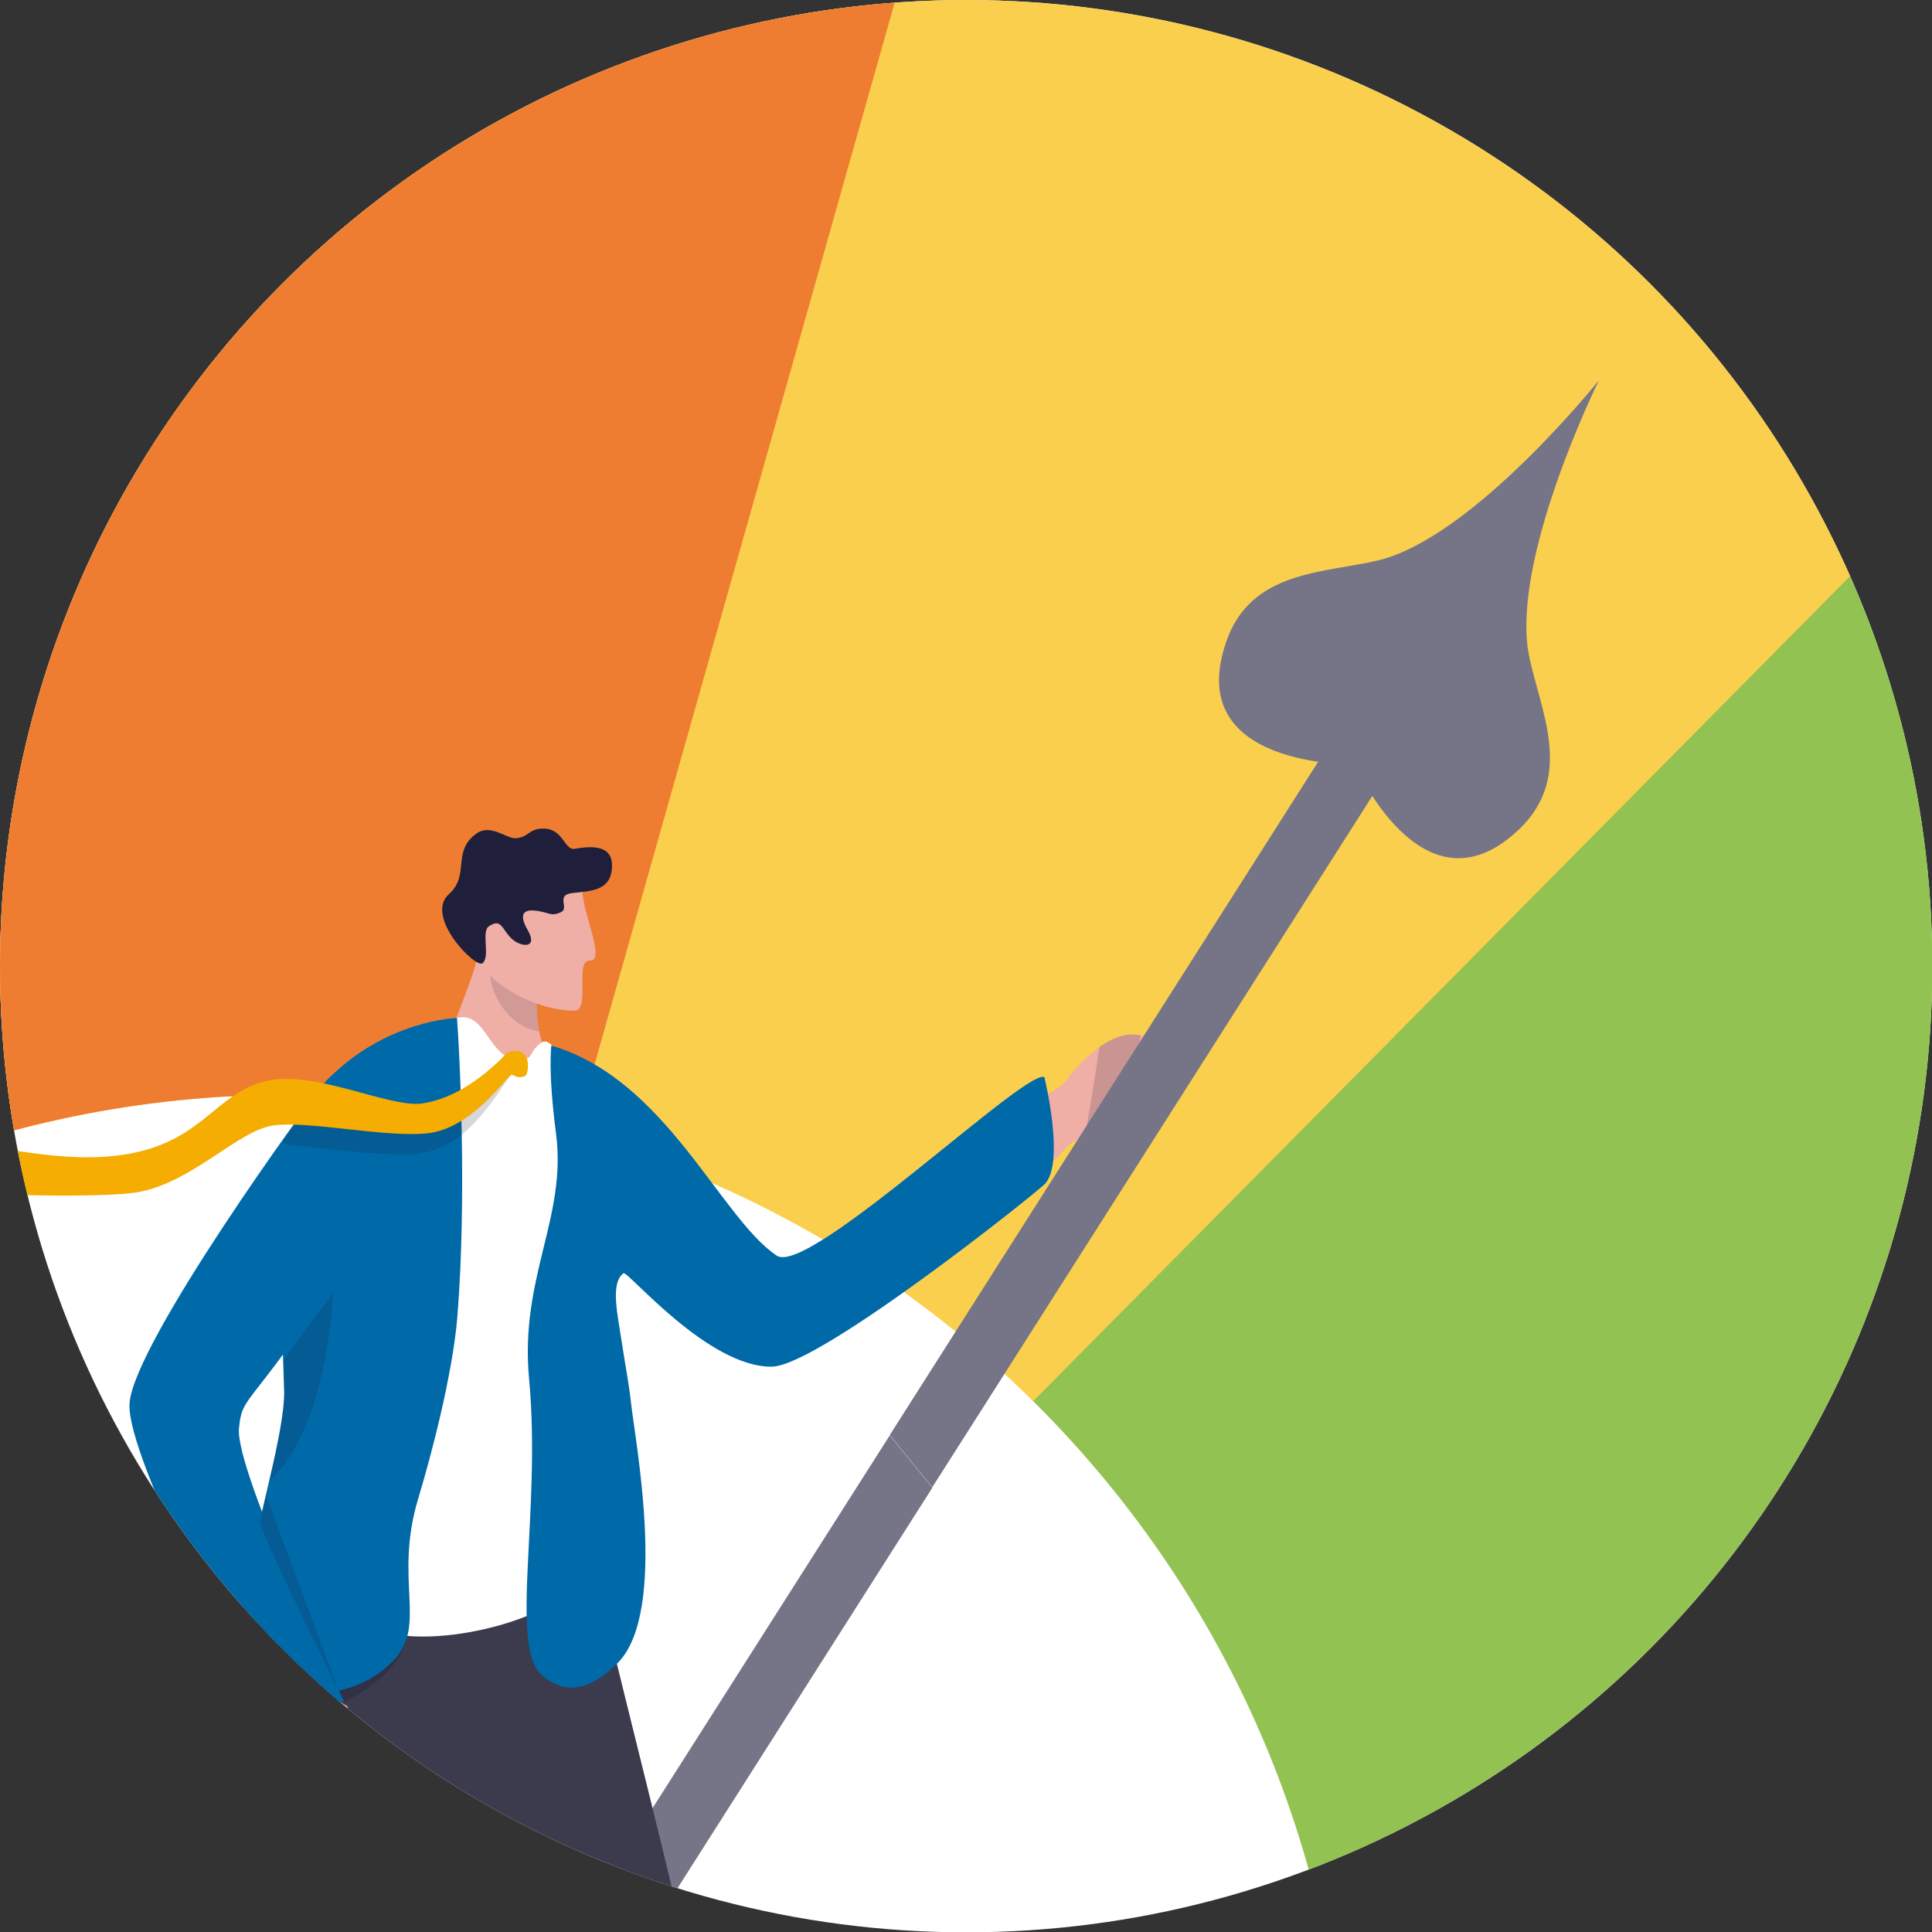 <?xml version="1.0" encoding="UTF-8"?>
<svg xmlns="http://www.w3.org/2000/svg" xmlns:xlink="http://www.w3.org/1999/xlink" id="Laag_1" data-name="Laag 1" viewBox="0 0 58.13 58.13" width="58.13" height="58.13" x="0" y="0">
  <rect x="0" y="0" width="58.13" height="58.13" fill="#333333" stroke="none"/>
  <defs>
    <style>
      .cls-1 {
        fill: none;
      }

      .cls-2 {
        fill: #1f1f39;
      }

      .cls-2, .cls-3, .cls-4, .cls-5, .cls-6, .cls-7 {
        isolation: isolate;
      }

      .cls-2, .cls-5 {
        opacity: .18;
      }

      .cls-8 {
        fill: #0069a8;
      }

      .cls-9 {
        fill: #efaea6;
      }

      .cls-10 {
        fill: #e42320;
      }

      .cls-11 {
        fill: #757587;
      }

      .cls-3 {
        opacity: .14;
      }

      .cls-3, .cls-4, .cls-5, .cls-6, .cls-7, .cls-12 {
        fill: #1f1f3b;
      }

      .cls-4 {
        opacity: .79;
      }

      .cls-6 {
        opacity: .46;
      }

      .cls-7 {
        opacity: .35;
      }

      .cls-13 {
        clip-path: url(#clippath-1);
      }

      .cls-14 {
        fill: #fff;
      }

      .cls-15 {
        fill: #ee7d32;
      }

      .cls-16 {
        fill: #e79e9c;
      }

      .cls-17 {
        fill: #3b3b4d;
      }

      .cls-18 {
        fill: #92c252;
      }

      .cls-19 {
        fill: #f4ad00;
      }

      .cls-20 {
        clip-path: url(#clippath);
      }

      .cls-21 {
        fill: #fbcf4e;
      }
    </style>
    <clipPath id="clippath">
      <circle class="cls-1" cx="29.07" cy="29.07" r="29.07"/>
    </clipPath>
    <clipPath id="clippath-1">
      <path class="cls-1" d="M74.3,64.82H-57.01C-57.01,28.57-22.98-9.51,13.28-9.51s61.03,38.07,61.03,74.33h-.01ZM8.65,32.94c-17.61,0-31.88,14.27-31.88,31.88h63.77c0-17.61-14.27-31.88-31.88-31.88h-.01Z"/>
    </clipPath>
  </defs>
  <g class="cls-20">
    <g id="Laag_2-2" data-name="Laag 2-2">
      <g>
        <path class="cls-14" d="M-76.75,70.79C17.75,180.41,198.19,60.03,52.79-43.62c-36.02-23.78-54.34-21.53-86.44,6.62C-52.59-20.26-83.25-20.64-95.8,3.58c-12.99,25.27,1.82,49.36,19.04,67.22v-.02Z"/>
        <g class="cls-13">
          <g>
            <polygon class="cls-18" points="63.65 9.17 8.65 64.72 83.27 47.26 63.65 9.17"/>
            <polygon class="cls-21" points="63.65 9.27 8.65 64.82 -49.63 19.71 7.19 -11.04 63.65 9.27"/>
            <polygon class="cls-15" points="-13.33 -10.29 8.65 64.72 29.49 -9.02 -13.33 -10.29"/>
            <polygon class="cls-15" points="-63.55 43.95 8.65 64.82 -49.63 19.71 -63.55 43.95"/>
            <polygon class="cls-10" points="-63.55 43.85 8.65 64.72 -64.72 64.72 -63.55 43.85"/>
          </g>
        </g>
        <g>
          <path class="cls-9" d="M29.51,34.17s.83,1.51,1.13,1.43c.3-.09.97-.49,1.42-1.05.14-.17.35-.27.58-.33.36-.09.79-.09,1.15-.11.42-.03.72-.09.68-.37-.06-.4-.75-.72.86-1.78.31-.2-.36-.68-1-.81-.05,0-.1-.02-.16-.02-.35-.04-.74.13-1.08.37-.4.28-.74.65-.9.87-.32.47-.75.57-1.37.9-.63.34-.87.58-1.31.9Z"/>
          <path class="cls-11" d="M28.06,44.75l-10.88,17.1c1.43,1.44,1.74,3.72.6,5.5-1.31,2.06-4.05,2.67-6.11,1.36s-2.67-4.05-1.36-6.11c1.13-1.78,3.33-2.48,5.24-1.78l11.22-17.63,1.29,1.58v-.02ZM14.64,64.02c-.52-.33-1.22-.18-1.55.34s-.18,1.22.34,1.55,1.22.18,1.55-.34.18-1.22-.34-1.55Z"/>
          <path class="cls-17" d="M8,54.64c.06.38.12.8.21,1.25.32,1.7,1.13,7.45,1.26,11.13.13,3.66,1.05,13.38,1.08,13.7s3.49.49,3.46-.11c-.04-.61-.19-7.39-.27-13.58-.07-5.03.04-4.53.55-10.98h0s.28.64.67,1.57c.84,2,2.26,4.75,2.34,7.4.04,1.28-10.01,6.14-10.38,6.38s1.32,3.32,1.66,3.35,13-6.26,13.44-8.29c.4-1.85-3.51-16.16-4.25-19.77,0,0-10.02-1.48-10.1,1.87-.01.46,0,.86.03,1.25.04.52.04,1,.05,1.53.01.86.03,1.85.24,3.31h0Z"/>
          <path class="cls-4" d="M14.28,56.05h0s.53,1.21.92,2.14l-.64-3.83s.03.23-.28,1.69Z"/>
          <path class="cls-9" d="M15.22,32.91l-1.94-.54c-.02-.89.93-2.74,1.07-3.54.15-.87,1.23-1.67,1.23-1.67l.65,1.82-.04.15s-.15,1.53.12,2.22c.15.4.06.99.49,1.6.32.46-1.57-.04-1.57-.04h-.01Z"/>
          <path class="cls-3" d="M16.18,29.47s-.08.98.04,1.56c-1.18-.18-1.69-1.7-1.39-2.04.19-.21.73.18.73.18l.61.31h0Z"/>
          <g>
            <path class="cls-9" d="M17.52,26.79c.02.72.71,2.13.23,2.11s.04,1.52-.48,1.51c-1.26-.02-2.65-.89-2.78-1.5s.06-2.29.06-2.29c0,0,2.97.17,2.97.17Z"/>
            <path class="cls-12" d="M16.19,27.41c.39.07.4.16.68.04s-.17-.52.35-.58,1.09-.06,1.18-.65c.13-.85-.64-.76-1.11-.68-.31.05-.34-.61-.94-.61-.47,0-.43.28-.86.29-.26,0-.73-.43-1.14-.15-.77.53-.2,1.26-.84,1.83-.76.67.81,2.26,1.01,2.08.24-.2-.05-.95.19-1.11.36-.24.38.05.65.34.29.3.85.35.52-.22s-.04-.64.31-.58Z"/>
          </g>
          <path class="cls-6" d="M13.17,53.11h0s.03-.02.03-.02h-.03v.02Z"/>
          <path class="cls-7" d="M7.8,52.11c.08-.02,3.9-.83,4.42-2.75,0,0-3.32.29-4.38.4-.05.87-.07,1.85-.04,2.35Z"/>
          <path class="cls-14" d="M13.75,30.63c.86-.23.94,1.19,1.81,1.25.46.04.36-.16.57-.37.13-.13.26-.28.47-.06,4.27,4.38-.18,15.44.37,16.21.44.63-3.17,2.01-5.44,1.45-3.11-.76-2.93-4.14-2.83-4.79.09-.65,2.1-11.63,2.1-11.63,0,0,1.58-.83,2.97-2.07h-.02Z"/>
          <path class="cls-8" d="M31.44,32.43c-.33-.52-7.1,6-8.07,5.35-1.71-1.15-3.32-5.3-6.78-6.32,0,0-.11.73.14,2.65.33,2.53-1.1,4.33-.81,7.39.37,3.96-.6,8,.37,8.89.57.52,1.35.62,2.31-.37,1.5-1.55.51-6.65.38-7.86-.05-.47-.17-1.11-.27-1.76-.12-.82-.36-1.79.05-2.09.12-.09,2.54,2.84,4.47,2.81,1.44-.03,8.02-5.28,8.22-5.51.59-.66-.02-3.17-.02-3.17h0Z"/>
          <path class="cls-16" d="M10.22,51.16c.08.15.34.15.21.26s-1.69.79-1.69.79c0,0-.15.16-.33-.11-.18-.27-.18-.54-.18-.54l2-.41h0Z"/>
          <path class="cls-8" d="M7.49,50.32c1.36.85,3.17.88,4.37-.38.99-1.05-.01-2.4.72-4.84.41-1.35,1.04-3.78,1.18-5.47.29-3.59.07-7.98-.01-9,0,0-2.16.05-3.94,1.9-.75.78-1.22,3.03-1.3,4.67-.03.54-.04.97-.05,1.34-.02.75,0,1.22.03,1.73,0,.2.02.42.03.65h0c.01.27.02.57.03.94.01.6-.19,1.59-.45,2.69h0c-.55,2.4-1.34,5.31-.61,5.76h0Z"/>
          <path class="cls-8" d="M12.35,34.91c-4.77,7.83-5.04,6.79-5.16,8.07-.12,1.28,3.16,8.21,3.16,8.21,0,0-1.97,1.1-2.19.76s-4.43-8.09-4.26-9.76c.18-1.84,5.32-8.97,5.92-9.67.6-.7,3.21-1,3.19.25s-.66,2.13-.66,2.13h0Z"/>
          <path class="cls-5" d="M8.1,44.56c1.79-1.6,1.92-5.66,1.92-5.66l-1.5,2.03h0c.01.27.02.57.03.94.01.6-.19,1.59-.45,2.69Z"/>
          <path class="cls-5" d="M7.82,45.79c.12.57,2.35,5.04,2.35,5.04l-2.16-5.82-.18.78h0Z"/>
          <path class="cls-5" d="M32.64,34.22c.36-.09.79-.09,1.15-.11l.53-2.96c-.05,0-.1-.02-.16-.02-.35-.04-.74.13-1.08.37-.15,1.06-.33,2.1-.44,2.72Z"/>
          <path class="cls-11" d="M26.77,43.18l12.89-20.26c-1.77-.26-3.62-1.13-2.77-3.6.74-2.17,2.95-2.07,4.58-2.46,2.86-.69,6.64-5.42,6.64-5.42,0,0-2.69,5.43-2.1,8.31.34,1.64,1.36,3.6-.29,5.19-1.88,1.81-3.45.51-4.43-.99l-13.24,20.8"/>
          <g>
            <path class="cls-2" d="M15.39,32.35c-.08-.05-.88,1.56-1.98,2.1-.3.15-.63.25-.97.28-1,.07-3.97-.32-3.97-.32,0,0,.67-1.07,1.2-1.43.91.28,2.13.8,2.66.74.39-.05.75-.16,1.09-.31.64-.28,1.18-.7,1.58-1.06.21-.18.24-.46.49-.48.33-.02.02.55-.08.48h-.02Z"/>
            <path class="cls-19" d="M15.88,31.96c-.02-.14-.12-.36-.42-.34-.22.02-.24.11-.42.28-.54.51-1.35,1.15-2.33,1.3-.99.15-3.3-1.05-4.76-.66-1.45.38-1.84,1.72-3.94,2.15s-4.42-.36-5.04-.22-.99.29-.96.54c.03.25.36.64.8.8.45.16,4.32.24,5.34.06,1.66-.3,3.02-1.87,4.09-2.01s3.35.37,4.61.24c1.4-.14,2.47-1.83,2.56-1.77.1.06.18.11.36.06.12-.04.12-.29.11-.43Z"/>
          </g>
        </g>
      </g>
    </g>
  </g>
</svg>
